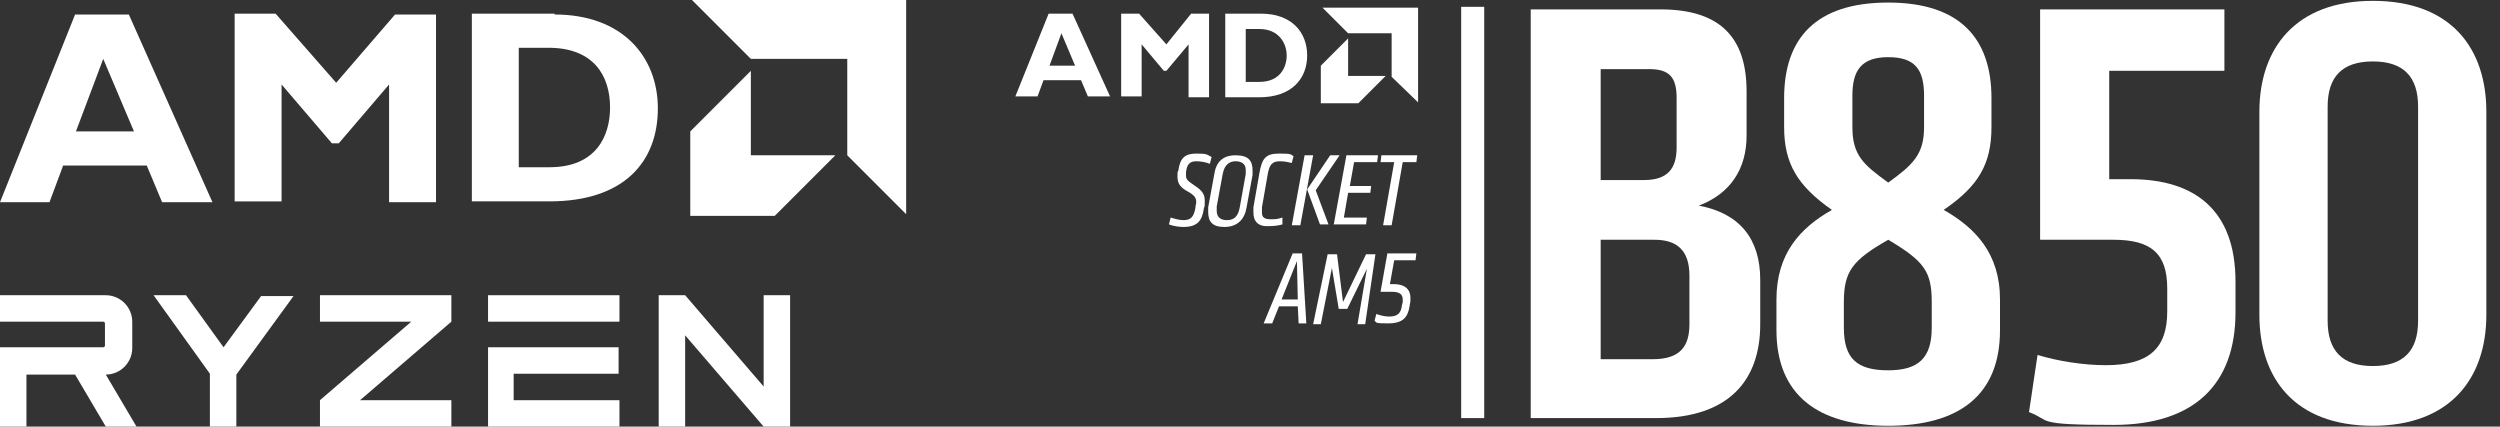 <?xml version="1.0" encoding="utf-8"?>
<!-- Generator: Adobe Illustrator 27.7.0, SVG Export Plug-In . SVG Version: 6.00 Build 0)  -->
<svg version="1.1" id="圖層_1" xmlns="http://www.w3.org/2000/svg" xmlns:xlink="http://www.w3.org/1999/xlink" x="0px" y="0px"
	 viewBox="0 0 293 50" style="enable-background:new 0 0 293 50;" xml:space="preserve">
<rect x="0" y="0" width="293" height="50" fill="#333333" stroke="none"/>
<style type="text/css">
	.st0{clip-path:url(#SVGID_00000165924903124719314570000012035183993076325286_);}
	.st1{fill:#FFFFFF;}
	.st2{fill:none;stroke:#FFFFFF;stroke-width:2.7;}
</style>
<g>
	<defs>
		<rect id="SVGID_1_" y="0" width="106.2" height="50"/>
	</defs>
	<clipPath id="SVGID_00000111872904664435693040000001046145200083508911_">
		<use xlink:href="#SVGID_1_"  style="overflow:visible;"/>
	</clipPath>
	<g style="clip-path:url(#SVGID_00000111872904664435693040000001046145200083508911_);">
		<path class="st1" d="M24.9,23.7h-5.9l-1.8-4.3H7.4l-1.6,4.3H0l8.8-22h6.3L24.9,23.7z M12.1,6.9l-3.2,8.5h6.8L12.1,6.9z"/>
		<path class="st1" d="M46.3,1.7h4.8v22h-5.5V9.9l-5.9,6.9h-0.8L33,9.9v13.7h-5.5v-22h4.8l7.1,8.1L46.3,1.7z"/>
		<path class="st1" d="M65,1.7c8,0,12.1,5,12.1,11c0,6.3-4,10.9-12.7,10.9h-9.1v-22H65z M60.8,19.6h3.6c5.5,0,7.1-3.7,7.1-7
			c0-3.8-2-7-7.2-7h-3.5V19.6z"/>
		<path class="st1" d="M99.3,6.9H88L81.1,0h25.1v25.1l-6.9-6.9V6.9z"/>
		<path class="st1" d="M88,18.2V8.3l-7.1,7.1v9.9h9.9l7.1-7.1H88z"/>
		<path class="st1" d="M37.5,37.7h10.7l-10.7,9.2V50h15.4v-3.1H42.2l10.7-9.2v-3.1H37.5V37.7z"/>
		<path class="st1" d="M26.2,40.7l-4.4-6.1H18l6.6,9.2V50h3.1v-6.1l6.7-9.2h-3.8L26.2,40.7z"/>
		<path class="st1" d="M72.5,34.6H57.2v3.1h15.4V34.6z"/>
		<path class="st1" d="M57.2,40.8V50h15.4v-3.1H60.2v-3.1h12.3v-3.1H57.2z"/>
		<path class="st1" d="M3.1,43.9h5.7l3.6,6.1h3.6l-3.6-6.1c1.7,0,3.1-1.4,3.1-3.1v-3.1c0-1.7-1.4-3.1-3.1-3.1H0v3.1h12.1
			c0.1,0,0.2,0.1,0.2,0.2v2.6c0,0.1-0.1,0.2-0.2,0.2H0v3.1V50h3.1V43.9z"/>
		<path class="st1" d="M89.5,34.6v10.7l-9.2-10.7h-3.1V50h3.1V39.3L89.5,50h3.1V34.6H89.5z"/>
	</g>
</g>
<path class="st1" d="M130.1,11.3h-2.6l-0.8-1.9h-4.4l-0.7,1.9H119l3.9-9.7h2.8L130.1,11.3z M124.4,3.9l-1.4,3.8h3L124.4,3.9
	L124.4,3.9z"/>
<path class="st1" d="M139.6,1.6h2.1v9.8h-2.4V5.2l-2.6,3.1h-0.3l-2.6-3.1v6.1h-2.4V1.6h2.1l3.2,3.6L139.6,1.6z"/>
<path class="st1" d="M147.8,1.6c3.6,0,5.4,2.2,5.4,4.9s-1.8,4.9-5.6,4.9h-4V1.6H147.8z M146,9.6h1.6c2.4,0,3.2-1.7,3.2-3.1
	s-0.9-3.1-3.2-3.1H146V9.6L146,9.6z"/>
<path class="st1" d="M163.1,3.9H158L155,0.9h11.2V12L163.1,9V3.9z"/>
<path class="st1" d="M158,9V4.5l-3.2,3.2v4.4h4.4l3.2-3.2H158z"/>
<path class="st2" d="M172.6,0.8V49"/>
<path class="st1" d="M138.7,26.6c-0.5,0-1.2-0.1-1.7-0.3l0.2-0.8c0.4,0.1,0.9,0.3,1.5,0.3c0.9,0,1.2-0.4,1.4-1.4
	c0-0.3,0.1-0.5,0.1-0.7c0-0.5-0.2-0.8-0.9-1.2c-0.9-0.5-1.3-0.9-1.3-1.8c0-0.8,0-0.4,0.1-0.7c0.2-1.5,0.8-2,2.1-2
	c1.3,0,1.2,0.1,1.8,0.4l-0.2,0.8c-0.5-0.2-1.1-0.3-1.6-0.3c-0.8,0-1.1,0.4-1.2,1.3c0,0.2,0,0.3,0,0.4c0,0.4,0.2,0.6,0.8,1
	c0.9,0.6,1.4,1,1.4,1.9c0,0.9,0,0.5-0.1,0.9C140.9,25.9,140.3,26.6,138.7,26.6L138.7,26.6z"/>
<path class="st1" d="M141.6,24.8c0-0.2,0-0.3,0-0.5l0.7-3.8c0.2-1.5,1-2.3,2.5-2.3s2,0.6,2,1.8s0,0.4,0,0.5l-0.7,3.8
	c-0.2,1.3-1,2.3-2.6,2.3C142,26.6,141.6,25.9,141.6,24.8z M143.8,25.8c0.8,0,1.3-0.4,1.5-1.5l0.7-3.9c0-0.1,0-0.3,0-0.5
	c0-0.7-0.5-1-1.2-1c-0.7,0-1.3,0.4-1.5,1.5l-0.7,3.8c0,0.2,0,0.4,0,0.5C142.6,25.5,143.1,25.8,143.8,25.8L143.8,25.8z"/>
<path class="st1" d="M146.9,24.9c0-0.2,0-0.4,0-0.6l0.7-4c0.3-1.7,0.7-2.3,2.3-2.3c1.6,0,1.3,0.1,1.7,0.3l-0.2,0.8
	c-0.4-0.1-0.9-0.2-1.4-0.2c-0.9,0-1.2,0.4-1.4,1.4l-0.7,4c0,0.1,0,0.4,0,0.6c0,0.6,0.3,0.8,1.1,0.8c0.8,0,0.9-0.1,1.3-0.2v0.8
	c-0.3,0.1-0.9,0.2-1.5,0.2C147.5,26.6,146.9,26,146.9,24.9z"/>
<path class="st1" d="M151.4,26.4l1.5-8.2h1l-1.5,8.2H151.4z M153.2,22.2l2.7-4h1.1l-2.8,4.1l1.5,4h-1L153.2,22.2L153.2,22.2z"/>
<path class="st1" d="M156.3,26.4l1.5-8.2h3.7l-0.1,0.8h-2.7l-0.5,2.8h2.5l-0.1,0.8H158l-0.5,2.9h2.7l-0.1,0.8H156.3z"/>
<path class="st1" d="M164.4,19l-1.3,7.4h-1l1.3-7.4h-1.6l0.1-0.8h4.2l-0.1,0.8H164.4L164.4,19z"/>
<path class="st1" d="M152.1,35.9h-2.2l-0.8,2h-1l3.4-8.2h1.1l0.5,8.2h-0.9L152.1,35.9z M150.2,35.1h1.9l-0.1-4.5L150.2,35.1z"/>
<path class="st1" d="M156.1,31.4l-1.3,6.6h-0.9l1.7-8.2h1.1l0.7,5.6l2.7-5.6h1.1L160,38h-0.9l1.1-6.5l-2.3,4.7h-1L156.1,31.4
	L156.1,31.4z"/>
<path class="st1" d="M164.4,35.4c0-0.1,0-0.2,0-0.3c0-0.7-0.5-0.9-1.3-0.9h-1.3l0.8-4.5h3.4l-0.1,0.8h-2.5l-0.5,2.8h0.5
	c1.1,0,1.9,0.5,1.9,1.6c0,1.1,0,0.3,0,0.4l-0.1,0.6c-0.2,1.3-0.8,2-2.5,2c-1.7,0-1.3-0.1-1.6-0.3l0.2-0.8c0.3,0.1,0.9,0.3,1.5,0.3
	c1,0,1.4-0.4,1.5-1.3L164.4,35.4L164.4,35.4z"/>
<path class="st1" d="M179.4,1.1h15.2c6.7,0,10.1,3,10.1,9.6v5.2c0,3.9-1.9,6.8-5.6,8.2c4.8,0.9,7.2,3.9,7.2,8.7v5.2
	c0,6.6-3.7,11-12.2,11h-14.7V1.1z M192.7,21.1c2.7,0,3.8-1.3,3.8-3.8v-5.8c0-2.4-0.8-3.4-3.2-3.4h-5.7v13H192.7z M193.7,42.1
	c3.3,0,4.3-1.6,4.3-4.1v-5.7c0-2.9-1.4-4.2-4.1-4.2h-6.3v14H193.7L193.7,42.1z"/>
<path class="st1" d="M208.2,35.1c0-5.4,2.8-8.4,6.5-10.5c-4-2.8-5.6-5.4-5.6-9.7v-3.4c0-7,3.7-11.2,12.2-11.2
	c8.4,0,12.1,4.2,12.1,11.2v3.4c0,4.3-1.5,6.9-5.6,9.7c3.7,2.1,6.6,5.1,6.6,10.5v3.6c0,7.7-4.9,11.2-13.1,11.2
	c-8.2,0-13.1-3.6-13.1-11.2L208.2,35.1L208.2,35.1z M221.3,43.4c3.6,0,5.1-1.5,5.1-5v-3c0-3.6-0.9-4.8-5.1-7.3
	c-4.2,2.4-5.2,3.7-5.2,7.3v3C216.1,42,217.6,43.4,221.3,43.4z M225.5,14.9v-3.7c0-3.1-1.1-4.5-4.2-4.5c-3.1,0-4.2,1.5-4.2,4.5v3.7
	c0,3.3,1.3,4.4,4.2,6.5C224.2,19.3,225.5,18.1,225.5,14.9z"/>
<path class="st1" d="M238.8,41.6c2.3,0.7,5.3,1.2,8,1.2c5.1,0,7.2-2,7.2-6.3v-2.7c0-4.1-1.9-5.7-6.3-5.7h-8.6V1.1h21.6v7.2h-13.5V21
	h2.5c7.5,0,12.3,3.6,12.3,12v3.6c0,8.4-4.8,13.2-14.3,13.2c-9.5,0-7.2-0.5-9.9-1.5L238.8,41.6L238.8,41.6z"/>
<path class="st1" d="M264.8,13.1c0-7.4,4.2-13,13.3-13c9.2,0,13.3,5.6,13.3,13v23.8c0,7.4-4.2,13-13.3,13c-9.2,0-13.3-5.6-13.3-13
	V13.1z M272.8,37.6c0,3.5,1.7,5.3,5.3,5.3c3.6,0,5.3-1.8,5.3-5.3V12.5c0-3.5-1.7-5.3-5.3-5.3c-3.6,0-5.3,1.8-5.3,5.3V37.6z"/>
</svg>
